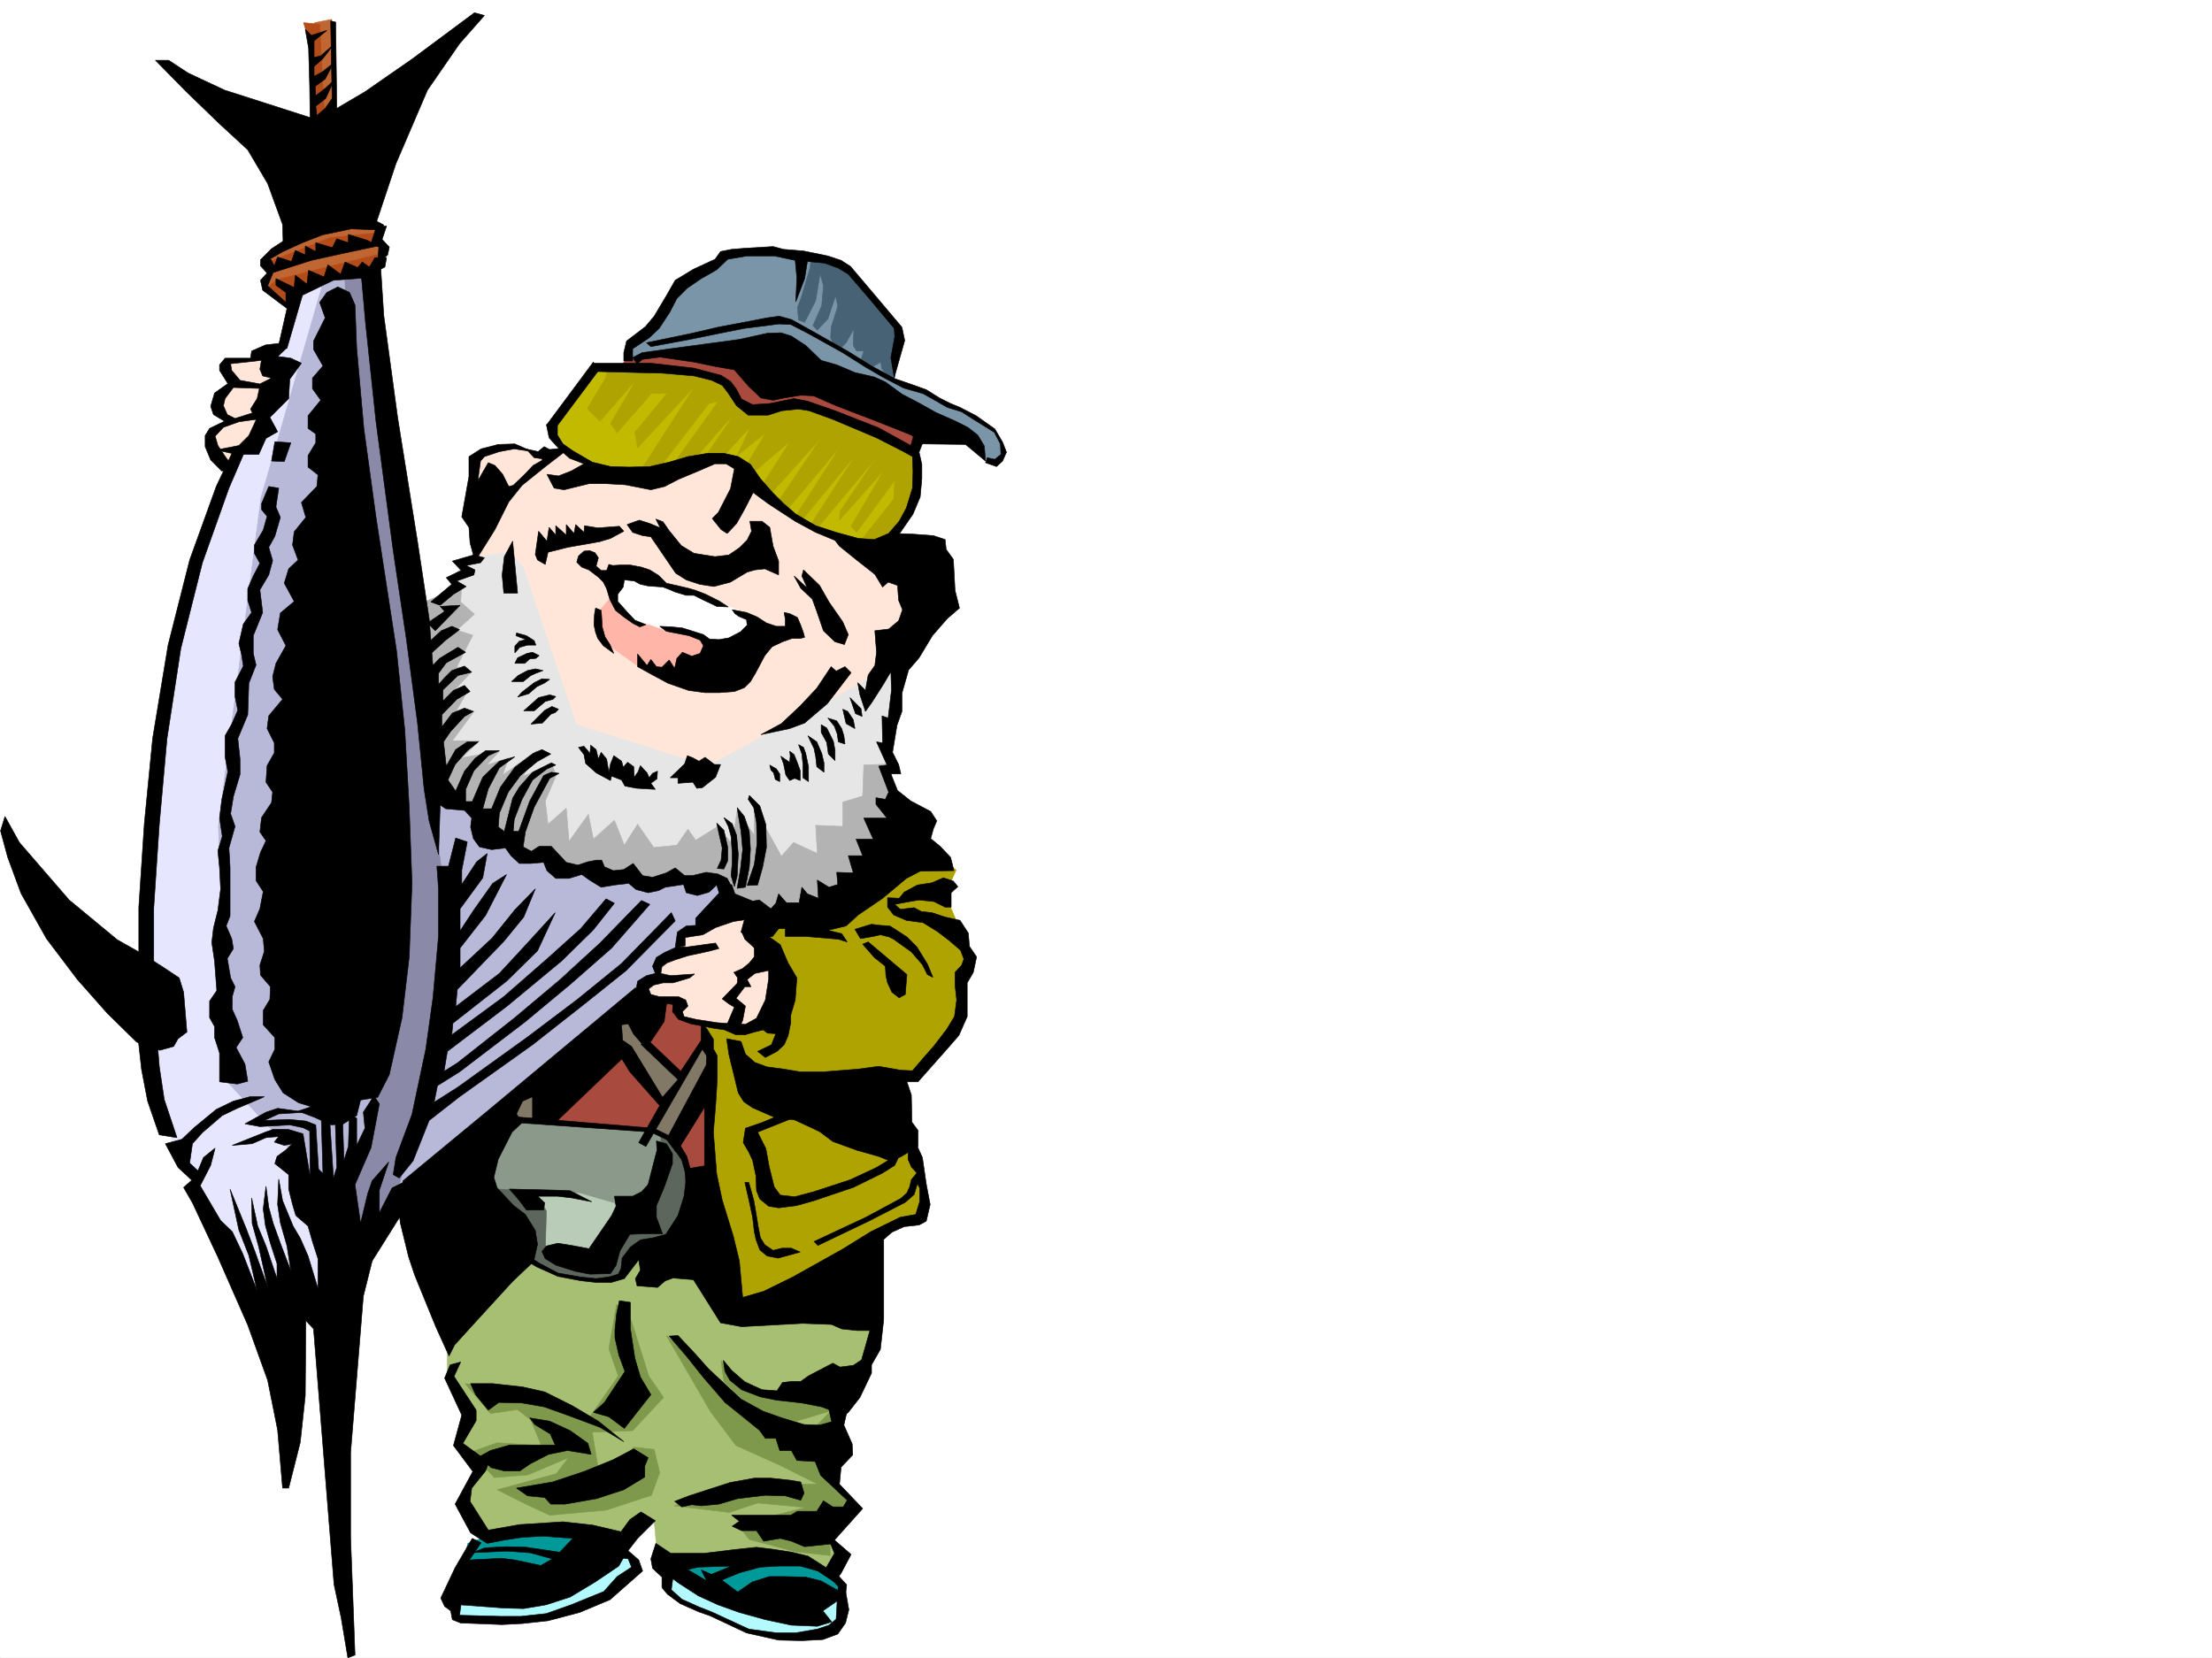 <svg xmlns="http://www.w3.org/2000/svg" width="2997.016" height="2246.644"><rect width="100%" height="100%" fill="#333333" stroke="none"/><defs><clipPath id="a"><path d="M0 0h2997v2244.137H0Zm0 0"/></clipPath></defs><path fill="#fff" d="M0 2246.297h2997.016V0H0Zm0 0"/><g clip-path="url(#a)" transform="translate(0 2.16)"><path fill="#fff" fill-rule="evenodd" stroke="#fff" stroke-linecap="square" stroke-linejoin="bevel" stroke-miterlimit="10" stroke-width=".743" d="M.742 2244.137h2995.531V-2.16H.743Zm0 0"/></g><path fill="#a84a3d" fill-rule="evenodd" stroke="#a84a3d" stroke-linecap="square" stroke-linejoin="bevel" stroke-miterlimit="10" stroke-width=".743" d="M919.32 1356.457h-23.226l-159.567 163.281L879.633 1531l36.715 19.473 20.957 49.422 18.73-5.239 9.735-120.586-13.45-86.879-31.476-9.777zm0 0"/><path fill="#827866" fill-rule="evenodd" stroke="#827866" stroke-linecap="square" stroke-linejoin="bevel" stroke-miterlimit="10" stroke-width=".743" d="m846.672 1375.93-15.016 12.746 13.492 36.715 49.461 69.636 31.473-36.715-56.184-52.433zm0 0"/><path fill="#827866" fill-rule="evenodd" stroke="#827866" stroke-linecap="square" stroke-linejoin="bevel" stroke-miterlimit="10" stroke-width=".743" d="m953.805 1408.89-73.43 125.083 26.238 10.476 60.68-109.324zm-224.043 58.415-46.45 30.734 1.524 24.711 48.68-5.984zm0 0"/><path fill="#aea300" fill-rule="evenodd" stroke="#aea300" stroke-linecap="square" stroke-linejoin="bevel" stroke-miterlimit="10" stroke-width=".743" d="m1269.969 1159.473 25.492 19.468-14.977 32.965 23.97 56.184 11.222 36.676-16.461 25.496v53.918l-62.207 76.402-44.926 3.754L1246 1582.652l3.754 67.407-32.961 5.238-188.816 119.883-43.438-5.278-25.496-196.246 5.242-132.547-12.746-54.703 56.223 11.262 54.664-31.477-44.926-119.84 134.113-30.69zm0 0"/><path fill="#a6bf73" fill-rule="evenodd" stroke="#a6bf73" stroke-linecap="square" stroke-linejoin="bevel" stroke-miterlimit="10" stroke-width=".743" d="m684.836 1689.785 259.977 5.238 41.21 81.641h202.305l-16.5 76.402-47.195 98.102 3.754 53.176 34.449 38.203-36.719 34.484 12.75 44.926-17.988 20.215-229.281-23.227-5.239-58.414-68.933 25.453-165.59-5.238-25.453-44.184 17.984-47.195-23.222-34.445 12.707-47.195-27.723-41.954v-56.148l24.008-80.152zm0 0"/><path fill="#7f994c" fill-rule="evenodd" stroke="#7f994c" stroke-linecap="square" stroke-linejoin="bevel" stroke-miterlimit="10" stroke-width=".743" d="m902.86 1809.625 59.937 103.344 34.45 45.707 59.94 26.941 50.946 25.492h-77.926l-116.871 29.207 74.918 8.993 38.238-12.746 65.18 5.984-92.16 23.223 15.719 20.214 62.21 16.5 47.192 5.243v-29.211l34.449-34.446-34.45-47.195 14.235-62.168 2.227-59.941-101.895 13.492-45.707-25.457-16.46-18.727 3.753 27.723 40.43 39.684 57.71 14.234 47.192-14.234-32.215 32.96-82.425-25.453-79.41-83.906zm-67.45-41.953-10.476 59.902 12.746 36.715-40.47 58.414-80.155-38.2-86.918-9.737 34.445 40.468 36.715-5.238 17.988 14.23 14.23 34.45-59.94-3.754-35.97 12.746 32.215 34.45 45.711-3.755 54.7-23.226-16.5 21.738-80.157 21.703 40.469 20.254 30.734 14.23 76.403-6.765 61.425-20.215 11.258-30.73-7.504-31.438-26.98-3.012-47.195 39.727-9.735-59.938 54.7-2.23 41.956-44.965-20.214-29.207-23.227-74.133zm0 0"/><path fill="#099" fill-rule="evenodd" stroke="#099" stroke-linecap="square" stroke-linejoin="bevel" stroke-miterlimit="10" stroke-width=".743" d="m902.86 2118.945 89.148 52.434 149.086-11.223-12.707-30.73-62.207-17.95zm-109.403-41.914-110.887-3.754-48.718 17.946-8.957 41.957H753.73zm0 0"/><path fill="#b3faff" fill-rule="evenodd" stroke="#b3faff" stroke-linecap="square" stroke-linejoin="bevel" stroke-miterlimit="10" stroke-width=".743" d="m902.86 2116.719 1.484 39.683 105.648 50.95 58.453 8.992 57.672-6.762 14.977-21.703v-22.48l-155.07-1.489zm-58.458-23.227 18.73 35.934-49.46 34.484-81.64 27.684-110.887 1.527-12.75-32.965 152.843-26.976zm0 0"/><path fill="#ffe6d9" fill-rule="evenodd" stroke="#ffe6d9" stroke-linecap="square" stroke-linejoin="bevel" stroke-miterlimit="10" stroke-width=".743" d="m1245.258 778.988-231.512-156.554-248.012-12.004-44.964 2.265-36.715-8.25-41.211 11.262-2.23 88.367v54.66l44.964-1.484 10.48 38.2 14.977 23.226-8.25 10.48 15.012 14.973-17.242 14.976 21.738 11.262-19.508 5.238-3.715 16.461 31.434-6.726-21.7 29.953 26.981-8.25-20.254 26.234 26.977-11.261-9.735 23.226h19.473l-6.726 14.977-9.735 16.5h21.7l-3.755 18.726 32.22 1.489 15.015 35.187 23.222 17.988 14.977-5.238 16.5 17.242 24.711-2.27 12.004-21.699 8.21 17.204 76.442-18.727 3.754 16.5 16.461 13.488v-19.472l23.227 11.222 11.257-20.215 17.207 8.993 9.774-18.727 16.46 16.461-2.972-24.71 17.95 20.21-4.497-28.465 24.75 13.492 2.97-38.203 24.007 14.977 5.984-40.43 20.215 3.754 3.008-26.98 25.496-24.711 59.938-101.895zm0 0"/><path fill="#e6e6e6" fill-rule="evenodd" stroke="#e6e6e6" stroke-linecap="square" stroke-linejoin="bevel" stroke-miterlimit="10" stroke-width=".743" d="m689.293 747.516-61.426 11.218-33.703 66.668 13.488 10.477-31.476 23.226 12.75 219.47 58.414 21.737L689.293 1140l23.266 23.227h35.191l9.734 20.214 223.301 23.223 24.711 23.227 51.691 9.734 101.149-23.223 59.941-129.578-16.46-38.199 5.238-18.73-3.754-29.95 16.5-116.129-56.223 43.48-204.535 110.849-178.332-56.188-71.906-213.484zm0 0"/><path fill="#b3b3b3" fill-rule="evenodd" stroke="#b3b3b3" stroke-linecap="square" stroke-linejoin="bevel" stroke-miterlimit="10" stroke-width=".743" d="m564.176 820.16 61.465-26.195-1.528 21.7 18.73 16.5-23.968 21.702 21.738 6.762-21.738 42.7 20.254 6.722-33 35.191 26.234-6.726-23.222 40.43 33.703-15.716-29.953 40.426h36.714l-23.964 23.227 51.687-9.735-17.984 19.473 29.949-9.738-8.211 23.226 46.453-32.96-18.73 34.445 38.945-14.973 5.98 13.488-14.976 35.23 3.754 31.434 24.71-21.699 3.755 44.926 26.238-36.715 6.723 33.703 28.504-25.453 13.453 33.703 17.984-28.465 21.738 31.477 31.477-3.012 14.976-21.699 10.477 14.977 29.992-18.73 19.473 23.968 6.762-45.707 23.226 33.703v-38.2l36.715 66.665 16.46-18.73 32.22 14.976-2.23-38.2 36.714 1.524v-32.96l26.941-8.25 1.524-41.954 36.715-1.488 2.972 88.406-74.914 111.59-126.605 2.973-259.274-68.153-96.617-38.199-80.191-103.34zm0 0"/><path fill="#b8b8d9" fill-rule="evenodd" stroke="#b8b8d9" stroke-linecap="square" stroke-linejoin="bevel" stroke-miterlimit="10" stroke-width=".743" d="m582.902 1056.875 4.496 150.531-64.437 423.18 349.164-296.61 19.473-11.964v-16.5l35.972-19.473-9.738-11.965 14.234-16.5 48.72-9.738-6.024-59.898-104.864 7.507-122.148-23.968-68.934-28.465-47.937-57.672zm0 0"/><path fill="#a84a3d" fill-rule="evenodd" stroke="#a84a3d" stroke-linecap="square" stroke-linejoin="bevel" stroke-miterlimit="10" stroke-width=".743" d="m842.176 494.34 10.476-11.965 161.094-11.258 253.25 114.602-74.914 56.93zm0 0"/><path fill="#ffb5a8" fill-rule="evenodd" stroke="#ffb5a8" stroke-linecap="square" stroke-linejoin="bevel" stroke-miterlimit="10" stroke-width=".743" d="m829.43 807.453 14.23 26.2 17.242 10.476 66.668 9.738 32.961 14.973v32.96l-31.476-14.972-6.727 26.977-56.93-10.477-53.214-38.203-1.485-35.969zm0 0"/><path fill="#fff" fill-rule="evenodd" stroke="#fff" stroke-linecap="square" stroke-linejoin="bevel" stroke-miterlimit="10" stroke-width=".743" d="m1027.234 845.656-26.976-18.73-49.465-19.473-73.43-20.254-43.437-8.21-4.496 31.437 26.234 26.98 50.164 17.985h24.75l53.18 32.922zm0 0"/><path fill="#bf6633" fill-rule="evenodd" stroke="#bf6633" stroke-linecap="square" stroke-linejoin="bevel" stroke-miterlimit="10" stroke-width=".743" d="m514.75 307.836-94.426-3.754-65.18 47.934 7.508 17.246-5.238 20.215 27.723 20.253 134.11-56.187-5.278-29.207zM426.309 30.695l6.761 123.594 21.742 3.754-5.28-131.848zm0 0"/><path fill="#b34c19" fill-rule="evenodd" stroke="#b34c19" stroke-linecap="square" stroke-linejoin="bevel" stroke-miterlimit="10" stroke-width=".743" d="m519.246 351.273-26.976 17.989-79.415 15.718-20.996 31.473-32.218-23.969 14.976-13.488 140.88-35.191zm-7.504-35.933-64.437 6.726-89.149 35.23 8.992 8.212 146.82-38.203zM411.332 30.695l7.508 26.235 4.496 112.336 16.46-11.223-6.726-125.082zm0 0"/><path fill="#8a998a" fill-rule="evenodd" stroke="#8a998a" stroke-linecap="square" stroke-linejoin="bevel" stroke-miterlimit="10" stroke-width=".743" d="m911.852 1551.215-24.75-17.988-23.227-4.497-186.547-11.964-14.23 96.617 58.414.742 55.484 3.012 56.93 30.695 3.008-21.742 44.183-8.953 26.98-45.707zm0 0"/><path fill="#b8ccb8" fill-rule="evenodd" stroke="#b8ccb8" stroke-linecap="square" stroke-linejoin="bevel" stroke-miterlimit="10" stroke-width=".743" d="m711.777 1637.352 14.23 16.46 10.52 46.45 83.164 8.996 28.465-74.176-62.207-17.945-78.668-3.012zm0 0"/><path fill="#5c665c" fill-rule="evenodd" stroke="#5c665c" stroke-linecap="square" stroke-linejoin="bevel" stroke-miterlimit="10" stroke-width=".743" d="m895.352 1539.953.742 16.5-20.215 76.402-30.73 31.438-61.43 46.45-44.965-13.49 1.527-56.148-14.273-26.98-64.438-3.754 58.457 96.617 31.477 17.989 43.437 9.734 40.47-3.012 37.456-40.43 60.684-25.453-2.973-86.878-14.23-28.465zm0 0"/><path fill="#ffe6d9" fill-rule="evenodd" stroke="#ffe6d9" stroke-linecap="square" stroke-linejoin="bevel" stroke-miterlimit="10" stroke-width=".743" d="m1045.223 1290.535-33.746-58.414-71.903 27.719-13.492 3.012-14.23 30.695-24.75 13.488 4.496 16.461-23.227 10.48v23.965l50.207-1.484v19.473l26.235 8.992 51.69 8.992 56.184-8.25zm0 0"/><path fill="#e6e6ff" fill-rule="evenodd" stroke="#e6e6ff" stroke-linecap="square" stroke-linejoin="bevel" stroke-miterlimit="10" stroke-width=".743" d="M411.332 393.973 295.949 674.125 257.746 784.23l-33.703 143.81-28.504 205.234-4.496 253.133 14.27 76.403 33.707 100.37 138.609 277.141 38.2-85.394 32.96 4.496-56.93-186.508-5.238-52.434-71.203-71.902-9.734-301.07 18.73-229.203 38.238-258.414 77.926-277.141zm0 0"/><path fill="#ffe6d9" fill-rule="evenodd" stroke="#ffe6d9" stroke-linecap="square" stroke-linejoin="bevel" stroke-miterlimit="10" stroke-width=".743" d="m365.625 474.871-29.207 14.23-32.219 3.012 16.5 29.207-29.246 13.489.742 20.957 17.985 14.976-24.711 17.242 3.011 23.97 18.727 27.722 14.977-29.988 34.449-25.458 23.222-91.375zm0 0"/><path fill="#8a8aa8" fill-rule="evenodd" stroke="#8a8aa8" stroke-linecap="square" stroke-linejoin="bevel" stroke-miterlimit="10" stroke-width=".743" d="m504.234 368.52 40.47 396.98 54.698 422.438v200.738l-66.664 246.406-71.945 62.172 7.508-100.371 38.199-80.899-50.203-547.515 4.496-595.453zm0 0"/><path fill="#b8b8d9" fill-rule="evenodd" stroke="#b8b8d9" stroke-linecap="square" stroke-linejoin="bevel" stroke-miterlimit="10" stroke-width=".743" d="M439.055 378.254 353.66 674.125l-57.71 444.918 12.003 346.777 92.899 100.371 47.937 78.63 55.445-112.337 9.735-170.043-47.938-991.695zm0 0"/><path fill="#c2ba00" fill-rule="evenodd" stroke="#c2ba00" stroke-linecap="square" stroke-linejoin="bevel" stroke-miterlimit="10" stroke-width=".743" d="m824.934 495.086-21 4.496-54.7 77.145 2.27 16.5 12.746 16.46 44.18 23.97 67.449 15.753 96.656-26.976 23.969 2.226 20.996 28.465 26.195 24.711 42.739 29.25 63.652 27.68h38.984l23.227-11.22 31.473-56.187-.743-50.91-65.96-36.715-102.637-32.96-56.93 5.242-20.996-9.739-25.457-29.207-80.192-17.984-49.46 1.523zm0 0"/><path fill="#aea300" fill-rule="evenodd" stroke="#aea300" stroke-linecap="square" stroke-linejoin="bevel" stroke-miterlimit="10" stroke-width=".743" d="m1175.582 737.777 28.465-8.25 20.254-23.226 13.449-30.692 5.277-34.449-4.496-24.71-21.738-14.973-12.746-6.024-65.926 97.399-.742 11.964 60.684-68.152-44.965 76.402 7.508 8.25 51.69-70.418-1.487 25.454-45.707 57.671zm0 0"/><path fill="#aea300" fill-rule="evenodd" stroke="#aea300" stroke-linecap="square" stroke-linejoin="bevel" stroke-miterlimit="10" stroke-width=".743" d="m1025.71 559.52-26.94 57.675 38.945-30.734-25.453 41.953 8.21 12.004 50.204-42.695-36.715 57.672 9.734 14.23 68.934-76.398-59.195 87.62 12.004 11.223 73.43-87.625-62.173 96.617 6.727 7.508 76.441-92.863-62.953 97.36 8.25 5.238 102.64-122.852-79.413-32.96-52.473-16.462zm0 0"/><path fill="#aea300" fill-rule="evenodd" stroke="#aea300" stroke-linecap="square" stroke-linejoin="bevel" stroke-miterlimit="10" stroke-width=".743" d="m1033.219 560.266-50.207 54.66-31.473 9.734 44.219-65.14-55.442 62.914-26.238 3.754 59.2-82.422-12.747 3.007-62.914 81.641-29.988 9.738L941.8 522.805l-77.926 83.91-3.715-20.996 44.184-53.176-21.739.742-46.453 53.176-8.992-12.707 35.23-59.941-49.46 56.93-17.207-17.204 23.968-39.726 5.243-17.204h63.691l73.43 10.48 27.722 17.985L1001 549.043l35.227 4.496zm0 0"/><path fill="#7a94a8" fill-rule="evenodd" stroke="#7a94a8" stroke-linecap="square" stroke-linejoin="bevel" stroke-miterlimit="10" stroke-width=".743" d="M850.387 483.121v-14.234l24.008-16.5 28.464-34.446 22.48-35.191 59.2-34.445 44.184-8.25 43.476 3.007 35.192 5.243 36.714 14.23 74.914 90.633-11.218 59.902 28.465 12.004 20.996 7.469 27.719 14.23L1329.91 570l18.726 14.23 10.52 28.465-10.52 15.72-16.461-8.25-34.485-38.2-263.73-82.383-146.078-19.473-25.492 7.508zm0 0"/><path fill="#476175" fill-rule="evenodd" stroke="#476175" stroke-linecap="square" stroke-linejoin="bevel" stroke-miterlimit="10" stroke-width=".743" d="m1097.656 362.535-12.004 40.43-5.242 13.488 1.527 17.246 8.211 2.969 15.012-29.207 5.984-36.715 4.497 16.5-2.27 26.942-11.965 26.976 5.985 5.984 14.23-14.976 10.52-31.438 2.972 14.235-8.996 28.465-.742 14.23 4.496 10.48 9.738 2.973 6.762-6.726 10.48-18.73-.742 22.484 4.497 7.468h9.734l-4.496 14.23 15.719 7.509 12.003-6.766.743 8.254 8.992 12.746 8.25 3.754 7.469-56.188-4.497-20.214L1172.57 391l-28.465-30.734-44.964-11.961zm0 0"/><path fill-rule="evenodd" stroke="#000" stroke-linecap="square" stroke-linejoin="bevel" stroke-miterlimit="10" stroke-width=".743" d="m1211.55 511.586 14.235-50.207-3.754-17.945-36.715-43.48-32.96-38.942-12.747-8.211-17.988-6.024-32.96-6.722-26.977-2.23-14.235-3.755-37.457 2.23-18.73 1.524-14.973 2.973-7.508 10.476-29.207 13.493-24.75 14.972-11.965 20.996-16.5 27.684-11.964 14.234-25.497 19.473-3.75 15.754v11.223h12V472.64l22.485-14.977 13.488-12.746 14.234-21.738 9.735-18.73 14.234-14.231 18.727-12.707 20.996-12.004 14.976-14.235 26.239-4.496h36.675l28.504 6.024 2.227 23.969-1.484 32.175 11.964-31.433 3.754-23.227 23.223 2.23 18.73 6.762 13.489 8.25 27.722 32.18 34.485 41.211.746 11.223-5.242 28.464zm0 0"/><path fill-rule="evenodd" stroke="#000" stroke-linecap="square" stroke-linejoin="bevel" stroke-miterlimit="10" stroke-width=".743" d="m875.879 464.39 61.426-12.745 35.23-8.211 43.438-8.25 23.226-4.496 16.5-2.27 16.5 4.496 32.219 17.988 44.926 25.453 29.992 18.73 32.96 17.985 23.97 8.25 18.726 6.727 17.988 11.258 14.973 7.468 12.746 5.243 21.742 11.257 25.453 17.95 10.52 17.984 5.238 13.488-5.238 11.965-8.254 7.508-14.973-5.238 2.227-6.766 10.48 2.27 8.25-6.727-.742-14.23-8.25-15.758-27.722-17.203-16.461-10.52-19.512-5.98-14.23-8.25-18.73-10.48-26.196-7.47-28.504-14.976-23.227-13.488-30.695-19.473-47.23-26.234-23.227-11.965-16.461-.742-16.5 2.226-29.95 3.754-33.745 6.727-40.43 8.25-52.469 9.734zm0 0"/><path fill-rule="evenodd" stroke="#000" stroke-linecap="square" stroke-linejoin="bevel" stroke-miterlimit="10" stroke-width=".743" d="m857.148 484.605 12.75-6.726 37.457-5.238 94.387-12.746 37.457-8.25 18.73-.743 14.27 4.496 19.473 12.747 20.957 20.214 20.996 5.98 24.71 10.481 26.24 6.02 14.976 6.726 22.48 16.461 20.215 10.52 25.492 14.23 26.98 11.965 16.462 8.25 13.488 10.48 8.992 14.973 1.527 20.215-26.98-22.441-59.941-.742-13.489-12.004-47.191-18.73-54.703-20.958-30.73-13.488-17.247-.742-23.222 3.75-14.235 2.972-16.46-2.972-16.5-15.754-19.473-22.446-25.493-4.496-29.207-6.023-45.707-6.723-23.968 3.012-7.508 5.98zm0 0"/><path fill-rule="evenodd" stroke="#000" stroke-linecap="square" stroke-linejoin="bevel" stroke-miterlimit="10" stroke-width=".743" d="M804.719 492.113h77.144l58.453 6.727 36.715 9.734 12.746 8.25 7.47 9.735 7.507 14.234 14.973 7.469 23.226-1.489 32.961-6.722 18.73 3.715 36.715 12.746 59.196 23.222 43.48 23.97 4.496-15.72 11.965 11.223-5.238 13.488 3.754 16.465v19.469l-2.27 24.75-9.734 23.187-21.703 31.477-13.489 7.508-15.015 5.98h-23.965l-26.98-7.508-30.696-12.707-27.719-15.015-36.714-23.965-20.254-14.977-11.965 23.227-10.52 18.727-12.707 13.492-8.25-5.243-12.004-14.972 8.25-8.25 16.5-32.219 5.239-26.941-11.258-6.766H968.78l-22.484 9.738-26.977 11.258-18.73 9.738-18.727 4.497-34.449-6.766-25.492-1.484h-23.969l-33.703 8.25-13.492-2.27-9.735-18.727 15.72 2.266 17.241-6.762 17.243-9.738-19.512-7.469-14.23-12.746-13.489-14.972-3.715-17.989h14.973v14.235l7.469 12.004 12.746 8.953 26.98 15.758 24.711 5.98 24.75.742 28.465-.742 26.238-5.98 25.453-7.508 26.977-4.496h21.742l19.473 4.496 16.5 10.48 13.449 19.469 16.5 18.73 14.977 14.977 16.5 14.23 26.976 15.758 27.723 8.992 29.953 8.211 21.738 1.528 19.473-8.25 14.23-16.504 9.739-17.946 8.25-26.98.742-22.48-.742-20.215-11.965-6.727-36.715-18.726-58.457-24.711-32.961-12.004-14.23-2.23-22.485 2.23-18.726 5.98h-26.98l-15.759-12.707-11.965-17.984-7.507-9.739-14.23-6.722-23.97-6.024-43.441-3.714-33.742-.782-56.93-1.484zm0 0"/><path fill-rule="evenodd" stroke="#000" stroke-linecap="square" stroke-linejoin="bevel" stroke-miterlimit="10" stroke-width=".743" d="m741.023 575.238 62.91-84.652 6.024 12.75-55.445 74.172zm274.95 131.062 2.27 13.493-5.981 12.004-10.52 10.476-14.234 9.739-18.727 2.226-28.465-4.496-17.242-10.476-16.46-20.215-8.25-11.965-9.739-3.754 5.984 11.965-14.234-5.984-14.23-4.497-16.5 5.985 7.503 10.515 13.493 4.457 11.222 1.528 11.258 16.46 11.223 16.5 11.261 16.462 14.23 8.992 17.99 5.98 19.468 3.012 22.484-5.98 22.485-13.493 10.476-3.007 13.489-1.489 18.73 8.25v-18.726l-7.508-20.254-4.496-25.457-10.48-8.25zm72.687 65.927 21.742 20.996 12.746 22.441 18.727 26.98 7.469 17.204-5.238 13.488-12.747-3.711-15.718-15.016-8.993-26.199-5.984-16.5-15.758-14.973-8.992-16.46 17.988 16.46-7.468-16.46zm-249.496-59.161-29.207 2.23-17.988-2.972-.742 8.992-11.258-10.515-2.23 12.004-10.52-12.004v14.23l-14.23-12.707v12.707l-8.993-10.48-2.973 18.73-11.261-13.488-2.227 15.758-2.27 15.715 3.012 7.468 10.477 6.024 3.754-16.5 26.98-6.727 42.696-7.508 14.976-4.496 17.988-9.734zM764.25 612.695l-26.238 20.215-30.73 24.715-17.989 22.48-18.727 37.457-22.445 35.934 8.211 2.27-5.238 6.722-19.473 3.754 12.004 5.985-1.523 6.761-23.227 8.211 12.746 7.508-17.242 10.48-17.988 14.973-12.707-4.496 28.464-23.969-7.507-8.992 20.254-9.734-12.004-12.707 28.464-8.25-4.496-16.461-1.484-21-9.734-14.23 3.714-20.958 6.02-33.703v-26.98l16.46-10.48 23.228-5.981 22.48-.742 23.969 10.476L696.8 608.2l-20.215 3.754-20.254 6.727-5.238 5.98-3.754 26.98 14.23-24.71 8.996 3.754 10.516 11.964 8.211 16.5 6.023-1.523 15.72-14.977 11.257-11.964 11.965-6.766 4.496-14.23 21.742-2.231zm0 0"/><path fill-rule="evenodd" stroke="#000" stroke-linecap="square" stroke-linejoin="bevel" stroke-miterlimit="10" stroke-width=".743" d="m1127.645 727.3 9.734 12.708 23.227 18.726 24.71 19.473 10.48 17.242 7.505-6.722 12.75 4.496 1.484 20.214 5.238 12.708-5.238 15.015-13.488 11.219-18.73 2.23 2.269 29.207-2.27 17.985-8.992 12.75-3.754 20.957-10.48-10.48 3.012 16.5 7.468 22.445 8.993-12.707 15.757-24.75 9.735-16.465.746 25.457-4.5 37.457-8.25-3.012.746 36.715-8.211-1.484 14.23 31.437-11.261 1.523 13.492 35.192-4.496 9.734-12.75-2.23v8.957l15.015 18.726h-31.476l12.746 28.465h-23.223l8.953 22.485h-19.472l6.765 23.222-22.484-.742 1.488 16.461-11.965 3.754-15.757-9.734 1.484 24.71-14.973-5.984-7.468-8.992-3.754 20.957h-17.242l-10.481-11.965-3.754 12.711-6.726 7.504-15.754-11.965-8.996 1.488-23.97-9.738-4.495-12.746-17.985 12.746-30.734 32.965v9.734l-12.707.743-12.004 8.25-3.008 20.957 13.489-2.266v-11.223l24.007-3.754 17.203-9.734 23.97-8.21 15.015-2.27-4.496 16.5 14.23 11.964 28.465-5.98 8.25-10.48h8.992v10.48h27.723l44.184 3.75 12.003 3.715-7.507-11.219-18.73-4.496 24.75-5.984 16.464-14.977 32.96-22.48 32.22-26.98 18.726-9.735 45.707-.742-4.496-17.989-14.23-14.972-12.746-10.48 3.754-13.49 4.496-10.48-8.25-12.746-26.942-14.191-17.984-14.234-8.996-22.481h13.492l-3.012-12.75-8.25-16.46 6.02-36.716 6.726-18.726v-24.711l8.992-31.477 14.235-16.46 17.984-29.95 20.215-23.227 16.5-14.234-5.98-23.969-2.27-41.953-9.734-13.488-1.489-13.45-15.753-5.28-29.954-2.227-23.226-.742-22.48 10.476-32.22.742zm-433.071 5.981-11.261 20.957-2.973 24.75 2.23 24.711h18.727l-2.227-23.222-2.27-23.97zm-98.184 88.367 26.981-1.488-33.703 34.45-10.48-10.481 23.226-15.719zm15.758 26.977-14.23 5.984-17.988 16.5-.743 18.73 24.711-22.484 18.73-14.23zm0 0"/><path fill-rule="evenodd" stroke="#000" stroke-linecap="square" stroke-linejoin="bevel" stroke-miterlimit="10" stroke-width=".743" d="m620.398 877.09-24.75 14.976-17.984 18.73 6.02 131.063 5.984 44.223 14.23 9.734 25.457 2.23 9.774 10.477-1.524 12.004 3.75 15.72 8.25 11.26 16.465 3.716 18.766-2.23 7.469 10.48 11.261 10.476h15.72l17.241-1.484 4.496 11.223 11.965 10.476h17.985l17.246-5.238 10.476 7.508 15.758 9.734 17.985-3.012 19.472-2.226 9.738 8.25 16.461 4.457 14.27-2.973 8.953-4.496 24.75-3.754 3.754 11.223 14.977 3.754 15.718-4.496 10.516-9.739 3.715 12.004 17.246-8.25-6.727-12.746-12.746-5.98-15.719-2.23-18.77 4.495H927.57l-12.746-10.515-11.965 6.761-18.73 5.985-13.488-2.23-12.746-16.5-12.747 8.25-14.234 1.488-11.965-5.243-3.754-8.992h-6.765l-11.961 2.27-13.492 4.496-15.758-3.754-11.965-12.746-8.25-8.992h-16.5l-10.477 6.761-11.222-5.98 2.972-20.254 12.004-33.703 20.996-38.945 12.707-6.727-10.48-1.523-10.477 4.496-18.73 34.488-15.012 41.172h-7.469l1.485-16.461 10.48-26.98 14.23-26.196 19.512-15.016 11.965-5.238-5.984-2.973-25.492 12.708-17.946 20.253-8.992 14.977-11.261 44.926-8.25-5.985 1.523-18.726 11.965-28.465 16.5-22.484 22.484-18.73 18.727-10.477-12.004-5.985-11.965 5.242-24.75 18.727-19.473 26.98-12 29.207h-11.965l7.465-26.98 15.016-28.465 20.957-14.973-20.957 5.98-22.48 21.743-14.235 32.961h-8.992v-16.5l11.223-25.457 19.468-20.215 15.016-6.762h-18.727l-14.234 10.477-14.27 17.246-11.964 26.977-10.48-14.973 9.734-21 16.46-18.727 15.016-11.964h-15.016l-15.714 10.476-12.75 22.485-3.75-32.961 9.734-14.235 18.73-20.215 12-6.761-12-4.496-16.464 6.761-14.23 18.73v-16.5l20.214-20.956 17.984-10.48-7.504-8.25-14.976 6.726-14.234 14.23v-14.972l20.253-19.473 18.73-4.496-9.773-8.25-17.207 6.02-9.734 9.738-8.25 8.992V912.28l10.477-14.23 26.238-14.235zm79.415-19.469 13.488 3.754 10.48 6.723 2.227 5.984h-11.223l-10.476 3.008-6.766 7.508v-8.993l6.023-6.765 8.993-2.227-13.489-5.238zm30.691 30.692-8.992-4.497-7.469 1.524-12.746 5.984-3.754 7.508h13.492l6.762-6.023 8.21-.743zm5.281 20.253-10.52-2.265-10.48 2.265-12.746 6.727-8.992 8.25h15.758l10.48-8.25 6.723-3.012zm8.992 11.965-10.52-.742-10.476 5.238-16.5 12.746-5.984 6.727 14.976-4.496 11.262-9.738 9.735-4.496zm0 0"/><path fill-rule="evenodd" stroke="#000" stroke-linecap="square" stroke-linejoin="bevel" stroke-miterlimit="10" stroke-width=".743" d="m752.988 943.758-8.21-2.23-15.016 3.714-20.215 17.988h14.234l14.973-12.75 10.48-2.968zM756.742 961l-8.992-3.754-9.738 5.238-18.727 18.73L735 979.692l11.262-11.964 5.984-2.23zm26.977 51.652 7.508 9.735 2.23 12.004 14.23 12.746 19.473 10.48 1.524-6.023 13.492 5.281 4.496 8.211 15.719 3.008 25.492 1.488-6.02-8.21 8.25-6.024.742-10.477-6.726 3.008-4.496 5.984-3.012-6.726-8.992-9.735-2.973 8.211-5.277 7.508-.742-14.234-8.25-5.98-5.985 6.722-2.226-8.25-10.52-7.469-4.496 11.223-2.226 11.223-3.012-17.946-7.469-8.996-3.754 8.996-3.012-12.75-7.468-5.98-.781 11.222-8.211-9.738zm147.605 11.258-3.754 11.223-19.472 18.73h10.48v7.508l20.254-1.527 5.238 8.25 7.469-.742 17.984-14.23 6.766-17.247h-8.25l-12.746-9.734-8.25 5.238-8.211-4.496zm194.793-120.582-19.469 29.207-22.484 23.969-25.453 23.969-27.723 14.972 38.946-8.25 20.214-7.504 30.73-26.199 32.22-41.953-8.25-8.21-11.965 5.98zM806.203 749l-7.508-2.973-7.468.743-7.508 6.726-2.266 8.25 6.766 6.727 9.734 3.754 12.746 9.734 6.727 6.766 4.496 8.953 4.496 15.015 7.508 14.23 11.222 8.954 12.747 8.992 8.992 4.5 8.25-2.973-14.977-6.023-10.515-11.219-12.711-14.234v-9.734l7.468-9.739 1.489-9.734 13.488 1.484 8.25 4.496 10.48 2.27 20.254 1.484 9.735 3.754 6.726 2.973 15.012 4.496h10.48l12.004 6.023 11.223 5.239 7.504 3.714 15.719.782-12.746-8.25-17.985-8.992-13.492-5.243-10.477-3.008-12.746-2.972-16.46-3.754-10.481-10.48-12.004-7.504-11.262-3.754-15.715-2.973h-11.222l-12.004.742-5.238-1.484-3.012 8.21h-7.469l-6.766-5.984 3.012-11.218zm185.805 77.145 19.469 3.753 14.234 5.98 12.746 8.25 13.488 4.497h12.004v-9.734l-1.523-8.993 7.508 1.524 10.476 5.238 4.496 10.48 3.754 10.481 1.488 5.98-5.984 1.524h-11.223l-12.746 4.5-14.23 6.723-9.738 11.965-12.747 23.968-6.722 11.262-8.25 8.21-13.492 5.278-20.254 1.485h-19.469l-22.484-3.008-27.723-9.738-20.957-11.22-20.254-11.222v-17.242l12.746 15.715 5.242-8.211 7.504 9.738 7.508.742 9.738-9.734 7.465 11.219 3.012-13.489 7.508-8.25 12.707 5.278 11.261-3.754 4.497-10.477-4.497-7.508-15.015-5.98-30.692-5.984-8.996-6.766 15.72.746 15.015 1.524 11.965 3.714 16.5 5.239 8.21 6.023 12.747.742 13.488-2.27 15.758-8.21 8.996-8.992-.785-7.508-10.477-4.496-5.242-3.715zm-185.063-2.231-1.484 8.25-.742 14.234 2.226 10.477 3.012 8.25 7.469 9.738 14.23 10.477-5.238-12.004-6.727-10.477-3.753-13.488-.743-14.234-.742-8.211zm344.668 121.328 7.469 21.738 8.992 3.754-1.488-10.515zM1141.875 961l4.496 19.473 11.965 6.722-2.227-11.965-7.507-11.257zm-20.254 11.965 8.996 11.223 3.754 10.515 1.484 10.48 8.993 2.973-1.485-11.222-3.011-9.739-6.727-10.476zm-8.992 8.992v10.48l7.508 13.489 2.23 15.718 8.992 8.993v-14.23l-2.23-11.966-8.992-17.988zm-17.984 14.977 8.25 17.242 2.265 11.222 1.488 13.489 9.735 7.469v-12.708l-3.012-12.746-6.723-15.718zm-12.707 12.004 4.496 12.707 1.484 14.23v17.988l7.508 5.239v-20.215l-3.754-17.985-3.012-8.25zm-12.004 8.952 5.98 4.497 4.496 11.261 3.754 10.477v13.492l-7.469-3.012-6.761 3.012-5.243-7.508-3.007-14.976-3.754-10.477 12.004 8.25.742-8.996zm-26.981 18.731 8.992 5.238 4.496 6.766v10.477l-5.98-3.012-2.27-8.953-3.714-3.754zm-27.723 41.211 14.235 14.23 8.25 25.454.742 30.734-5.238 26.941-6.727 23.965-14.23.746 9.734-28.426 3.715-28.464-.742-28.465-3.754-20.254-7.469-11.223zm0 0"/><path fill-rule="evenodd" stroke="#000" stroke-linecap="square" stroke-linejoin="bevel" stroke-miterlimit="10" stroke-width=".743" d="m998.77 1094.293 9.738 12.004 6.722 20.215 1.528 23.968-1.528 24.711-5.238 26.977-11.222 1.488 4.496-26.199 2.972-26.234-2.226-24.711-3.012-17.989zm0 0"/><path fill-rule="evenodd" stroke="#000" stroke-linecap="square" stroke-linejoin="bevel" stroke-miterlimit="10" stroke-width=".743" d="m980.785 1107.781 11.223 8.25 5.98 15.719 2.27 25.492-1.488 29.953-3.754 14.23-4.496-14.976 1.488-16.5v-14.23l-1.488-22.446-3.754-13.488zm0 0"/><path fill-rule="evenodd" stroke="#000" stroke-linecap="square" stroke-linejoin="bevel" stroke-miterlimit="10" stroke-width=".743" d="m971.047 1115.29 9.738 9.733 5.238 23.227v17.945l-5.238 11.262-8.992-.742 5.238-11.262 1.485-16.46-3.754-16.5-2.227-10.477zm320.66 78.628-13.488-4.496-15.719 6.765-19.473 2.97-17.984 9.737-6.766 8.25-15.718-.742v12.746l8.25 10.477 17.207 7.469 22.48 3.012 19.473 11.964 15.758 12.004 15.718 13.488 4.496 11.965-2.972 8.25-8.992 9.739v17.242l2.226 20.215-3.008 22.441-10.48 17.242-17.242 22.485-15.72 17.984-13.487 15.719-15.72-.742-29.991-5.239-27.719 3.715-47.195 3.754h-31.477l-22.48-3.754-22.485-2.973-16.46-6.023-12.747-11.219-5.98-17.203-19.473-3.754 2.969 20.957 6.765 27.723 5.985 24.71 7.504 12.005 11.965 8.21 29.21 12.747 27.758 3.754 33.707 15.715 17.985 13.492 32.96 11.965 29.208 8.25 16.5 6.722 14.234-6.722 22.48-13.493v-21.699l-8.25-11.262-.742-36.675-6.02-17.985h15.013l40.468-45.707 14.977-17.207 11.223-25.492v-45.668l8.25-14.23 4.496-20.961-9.739-14.23-1.484-17.989-11.262-17.242-20.215-4.496-17.984-5.98-14.234-1.49-9.735-5.237-18.73 2.23-7.504-6.727 15.719-3.011 17.242-2.973 20.215 2.23 15.011 7.508h8.211v-19.511l8.996-8.211zm0 0"/><path fill-rule="evenodd" stroke="#000" stroke-linecap="square" stroke-linejoin="bevel" stroke-miterlimit="10" stroke-width=".743" d="m1158.336 1259.098 22.484-6.762 12.004 1.523 12.707.743 23.227 14.976 13.488 13.488 14.273 23.227 7.465 17.945-7.464-3.715-6.766-13.488-14.977-17.242-23.968-17.207-6.02-3.008-11.965-3.012-9.738 2.27-17.242 2.969zm0 0"/><path fill-rule="evenodd" stroke="#000" stroke-linecap="square" stroke-linejoin="bevel" stroke-miterlimit="10" stroke-width=".743" d="m1168.816 1279.313 15.758 17.988 14.977 11.96.742 12.75 2.266 9.735 5.984 12.746 9.734 7.469 8.25-4.496 2.23-26.942-52.433-44.222zm-129.616-11.965 17.987 12.707 10.516 24.71 11.965 20.255-2.227 29.953-6.023 20.215v10.476l-3.715 17.988-5.277 11.965-9.738 8.992-15.715 8.25-10.48-8.25 18.73-8.992 5.98-14.976-11.223-.743-6.02-4.496-11.964 3.008-12.746 3.754h-12.004l-15.719-6.762-14.976-2.23-30.73-5.98-16.5-6.024-8.212-10.477.743-9.738-25.493-3.012-17.988-5.238-6.723-10.476 2.227-12.75 12.004-7.465 12.004-3.012-3.754-9.738 5.238-11.961 11.223-6.766 16.5-7.469h14.234l38.2-5.238 4.496 7.469-14.23 3.754-27.724 5.98-16.46 5.239-12.004 4.496-6.727 5.242-1.523 8.992 13.488 3.012 32.219-2.27-6.727 5.278-22.48 6.726h-13.489l-12.75 3.012-6.722 5.238 2.972 7.469 11.258 3.012h26.2l9.734 4.496 3.011 8.25-7.468 7.468 2.23 6.723 15.715 3.754 28.504 4.496 20.215 1.527 18.73.743 14.977-8.25 12.004-24.711 4.496-28.465V1297.3l-14.235-8.25-17.984-16.465-4.496-10.516zm0 0"/><path fill-rule="evenodd" stroke="#000" stroke-linecap="square" stroke-linejoin="bevel" stroke-miterlimit="10" stroke-width=".743" d="M1021.996 1279.313v17.242l-6.766 8.21-8.992 7.508-11.965 5.243 5.239 7.503-.742 7.47-20.254 20.956 8.992 6.766 7.508 4.496-11.258 26.2 17.984 1.523 4.496-9.735 3.754-19.472-12.746-10.52 12.004-15.719h8.25l-5.238-9.734 10.476-8.25 20.957-4.496 6.024-24.711zm35.192 231.433-25.458 10.52-21.738 7.465-3.012 19.472 7.508 12.746 5.239 11.223 4.496 20.996.746 20.215 4.496 11.223 12.004 9.734 13.488 2.27 23.969-3.012 23.969-6.727 53.214-17.984 39.688-19.473 16.5-10.476 7.504-15.758-15.012 8.25-17.203 10.476-35.23 16.5-50.204 16.465-25.457 6.723-19.508-2.227-8.25-11.222-6.726-26.98-4.496-24.712-11.223-22.48 56.188-22.485zm0 0"/><path fill-rule="evenodd" stroke="#000" stroke-linecap="square" stroke-linejoin="bevel" stroke-miterlimit="10" stroke-width=".743" d="m1009.25 1602.121 5.98 26.238 4.497 20.957 2.27 19.473 2.226 10.516 5.242 14.195 9.734 8.25 15.016 3.012 29.95-8.25-11.966-5.242h-12.746l-12.004 3.011-11.222-7.507-6.02-9.735-2.973-14.976-3.011-18.727-3.008-17.246-6.727-23.969zm0 0"/><path fill-rule="evenodd" stroke="#000" stroke-linecap="square" stroke-linejoin="bevel" stroke-miterlimit="10" stroke-width=".743" d="m1231.023 1551.957-.742 18.73 4.496 10.477 7.47 8.25-7.47 8.992-2.265 9.738-3.754 8.211-8.211 7.508-47.234 25.453-70.418 32.961 5.238 5.239 70.457-33.704 47.937-24.71 12.004-10.48 4.496-14.974 2.973 5.98v18.731l-5.238 17.203-20.961 3.754-39.723 19.473-37.457 23.223-68.191 38.203-39.727 19.472-28.465 8.25-4.496-49.421-8.25-33.707-14.976-48.72-7.47-35.187-4.495-56.93 2.972-35.19 2.27-35.973v-32.18l-4.5-8.25-9.734 7.469-.743 13.488-50.988 95.133-20.215-9.739-190.297-15.714-5.242 7.464 191.79 13.493 21.738 10.476 12.746 17.242 38.199-61.425v79.414l-26.234 4.496.742 17.945-2.227 18.73-8.25 26.235-16.465 25.457-16.5 4.496-17.984 3.012-13.488 9.734-11.223 14.977-1.523 14.23-3.715 7.469-12.746 3.754-17.247 2.265-21.738-2.265-29.949-5.238-25.496-13.493-15.719-10.476v8.25l12.75 7.469L756 1729.473l31.473 5.98 20.957 2.27h19.511l17.95-5.242 19.507-25.493 2.23 14.235-6.726 11.258 2.23 9.738 27.723 2.226 10.477-8.992 10.52-3.754 27.722 2.27 36.715 58.414 28.465 5.238 82.422-4.496 39.687 1.527 13.489 5.98 20.996 2.231h17.242l-11.258 39.723-11.223 7.469-17.988 2.27-9.734-5.239-32.961 17.203-10.52 7.508h-11.965l-12.746 1.484-7.508 11.223-20.214-1.488-23.223-10.477-17.988-15.719-11.219-13.488 2.227 14.973 6.726 11.965 15.758 12.746 25.453 9.738 22.48 4.496 33.747 3.754 26.937 5.238 9.777 3.754 4.496 20.215 21.7-16.5 15.758-20.215 15.718-32.96v-11.223l12.004-20.957 4.496-40.47v-108.581l11.223-9.774 16.5-7.468 20.215-2.266 9.734-5.242 5.238-22.442-5.238-27.722-5.238-35.973-14.977-32.961zm0 0"/><path fill-rule="evenodd" stroke="#000" stroke-linecap="square" stroke-linejoin="bevel" stroke-miterlimit="10" stroke-width=".743" d="m906.613 1810.371 23.223 26.938 23.969 29.992 28.465 32.96 46.453 37.419 8.25 11.261h14.23l5.238 16.461h15.758l7.469 13.489 24.75 1.484 7.469 18.73 35.972 33.704-5.238 8.992h-14.234l-12.746-8.25-8.993 14.234h-26.238l-8.992 5.277h-80.156l10.48 8.211-9.734 6.766 12.746 5.98h20.215l9.734 14.235 22.484-3.754 15.012 3.754 17.95 7.469 35.226-3.715 5.242 12.707-11.223 19.472-24.75-15.718-21.703-5.242-24.004-3.75-23.968-2.973-28.465 2.973-42.7 5.238H908.84l-20.215-13.492-6.762 21 2.266 12.746 11.965 11.222 17.242 2.227 5.984-8.992 26.977-5.985 44.965-1.484-29.207 11.965 12.707 8.25 27.722-11.223 27.723-7.508 26.234-1.484h27.723l23.969 6.727 22.484 14.972 8.992-11.965 13.489-25.453-22.48-19.472 38.198-42.696-31.437-32.96 2.23-23.227 15.758-16.5-.785-14.977-11.219-25.453 5.98-26.195-22.48 21.699-16.46 4.496-21-.742-29.95-8.992-25.492-8.992-29.95-16.465-44.222-41.211-17.988-20.215-23.223-24.711zm0 0"/><path fill-rule="evenodd" stroke="#000" stroke-linecap="square" stroke-linejoin="bevel" stroke-miterlimit="10" stroke-width=".743" d="m1084.906 2008.098 4.496 14.976-4.496 9.735-20.957-5.98-26.976-.747-37.461 4.5-25.492 7.465-23.97 2.27-12.745-1.485-13.489 2.969-9.738-7.465 19.473-7.508 27.722-8.996 27.723-8.992 33-5.98h22.48l27.723 3.011zm-226.269-44.926-28.465 14.976-38.945 15.72-42.735 14.23-48.68 8.25 14.973 10.48 23.227 2.266 8.25 8.953h19.472l42.696-7.465 36.718-12.004 28.461-17.207v-14.973l4.5-11.261zm268.226 176.769 8.992 9.739-.742 5.238-22.484-12.746-20.957-5.238-27.723-.743h-21.738l-23.227 7.465-19.472 13.492-26.977-20.214-22.484-9.739 7.508 14.977-33.743-20.215-14.976 14.977 9.738 7.507 27.719 17.946 26.238 12.004 29.207 10.476 35.23 9.738 35.227 7.508 35.192 1.485 19.472-5.98-11.965-14.977 30.692-20.997 1.527-14.234-14.234-15.719zm0 0"/><path fill-rule="evenodd" stroke="#000" stroke-linecap="square" stroke-linejoin="bevel" stroke-miterlimit="10" stroke-width=".743" d="m1134.371 2167.625-1.488 26.238-9.735 8.25-15.757 5.239-29.95 5.238h-24.754l-38.199-5.238-50.203-23.227-17.242-6.762-23.227-10.48-14.234-12.707 2.27-17.242-14.977-4.497v18.727l7.469 8.992 17.242 12.75 25.457 11.219 15.012 5.242 49.422 23.223 43.48 9.738 31.477.742 28.464-1.488 20.215-7.504 10.477-14.976 4.496-17.985-5.238-29.953zm-295.207-405.191-3.754 17.984-2.226 21.703v10.477l5.238 23.226 8.25 22.48-27.723 41.958-15.015 13.449 21 6.02 20.957 15.718 35.972-45.707-14.234-23.969-7.469-25.453-6.02-39.687v-35.973zm-201.559 112.332 6.762 14.976 17.203 20.996 14.274-10.476 31.437.742 29.989 5.238 31.476 11.223 44.184 16.5 32.218 19.473-34.449-27.723-35.23-20.957-37.457-18.73-29.95-6.766-40.468-4.496zm0 0"/><path fill-rule="evenodd" stroke="#000" stroke-linecap="square" stroke-linejoin="bevel" stroke-miterlimit="10" stroke-width=".743" d="m717.797 1921.219 26.98 4.496 27.723 12.746 23.969 17.203 4.496 14.977-32.219-5.239-25.496 5.239-24.71 12.746-14.231 9.734h-20.996l-17.989-4.496-15.719-14.973 14.977-8.25 26.238-7.468h61.426l-6.726-14.977-20.997-12.746zm0 0"/><path fill-rule="evenodd" stroke="#000" stroke-linecap="square" stroke-linejoin="bevel" stroke-miterlimit="10" stroke-width=".743" d="m624.113 1845.559-14.23 3.754-7.469 17.988 23.227 50.164-11.262 41.21 26.234 35.192-23.968 44.18 20.96 38.984 22.48 14.192 23.227-4.457 24.75-3.754 27.723-1.524 40.43 3.012-17.988 18.727-44.926-6.723-27.723-.781-28.465 1.523-17.242 6.727 47.195-2.23 30.73 2.23 30.696 8.25-15.719 8.992-35.23-7.508-17.984-2.23-44.184 2.23-23.227 56.188 9.739 4.496 60.683 4.496 26.977.742 30.734-5.238 32.219-10.48 33.703-20.255 32.219-21.699 9.734-17.242 15.719-20.215 24.008-23.969-19.512-11.965-14.973 10.48-12.003 16.462-38.204-8.996-40.468-4.496-58.414 3.754-42.739 7.507-24.71-38.941 2.269-17.988 18.73-23.227 3.711-9.734-9.734-9.735-24.711-17.988 17.984-30.691v-14.235l-29.988-45.707zm0 0"/><path fill-rule="evenodd" stroke="#000" stroke-linecap="square" stroke-linejoin="bevel" stroke-miterlimit="10" stroke-width=".743" d="m840.648 2110.734 10.52 1.489 4.496 11.218-19.512 12.75-17.984 20.211-44.184 17.989-33.703 11.964-34.488 3.754H678.07l-55.441-1.488 2.266-16.5 10.48-57.672 16.46-23.969-11.964-5.98-23.226 39.688-19.47 41.21 5.24 11.22 8.21 6.023 2.266 11.965 11.222 4.496 56.227 2.23 27.722-1.488 34.446-3.754 42.699-11.223 41.211-17.242 44.223-38.941-5.243-14.977-17.242-14.977zm116.911-716.82 8.992 14.234v20.215l-8.992 2.266-6.02-8.992-65.18 112.336-11.222 19.468-9.739-5.238 28.465-50.164-40.465-45.707-12.003-19.473 2.265-23.226 12.004 8.25 41.953 68.894 20.961-23.968-50.207-47.938 9.738-5.238 44.22 41.953 27.722-41.953v-24.711zm-68.192 152.063.746 12.707-3.754 14.23-8.25 32.219-8.996 9.738-11.965 5.98h-24.71l2.23 13.489-5.984 12.746-30.73 44.926-19.474-3.75-22.48-3.715-15.719 3.715-6.023 7.504 4.496 9.738 14.976 8.992 26.239 8.25 19.469 3.715 27.722-.742 7.508-11.223 5.238-19.473 13.492-22.48 15.715-.742h28.504l-8.25-22.485v-15.718l10.48-24.711 11.262-32.219v-13.488l-8.25-13.489zm25.457 12.707 8.992 13.488 6.02 21.738 5.984-8.25-5.242-18.726-11.258-18.73zm-113.117 69.676-29.207-14.977-18.77-.742-63.656-1.524 11.965 13.489 11.262 14.976h23.226l1.485-9.738-9.735-8.992h26.977l19.473 2.27zm0 0"/><path fill-rule="evenodd" stroke="#000" stroke-linecap="square" stroke-linejoin="bevel" stroke-miterlimit="10" stroke-width=".743" d="m860.902 1338.473-197.804 164.804-116.91 96.617-7.47 26.977 3.755 30.695 11.222 45.707 8.25 24.711 28.465 69.637 17.985 39.688 7.507-14.977 29.953-32.96 48.72-53.177 28.464-26.937 5.238-23.227-3.011-18.73-13.489-21.738-15.718-11.965-22.485-23.97-4.496-14.23 5.985-24.71 18.726-36.715 13.492-12.707-7.469-12.004 8.25-17.246 13.45-5.98v32.218h33.742l86.922-83.129 1.484-23.965-1.484-22.484 8.992-1.485 7.469 14.23 10.476 11.966 12.75-2.227 17.985-26.98 3.754-27.723-26.98-8.25zM.742 1125.766l9.738 35.933 17.985 48.719 34.484 61.387 41.957 55.445 40.469 45.707 39.684 38.945 31.476 11.22 18.73-5.24 5.981-10.476 12.004-8.996-4.496-53.918-5.98-19.472-20.254-13.489-29.211-18.73-34.485-19.469-65.18-53.922-67.41-77.926-19.507-35.187zm0 0"/><path fill-rule="evenodd" stroke="#000" stroke-linecap="square" stroke-linejoin="bevel" stroke-miterlimit="10" stroke-width=".743" d="M358.156 1486.035h-19.511l-22.442 5.98-23.226 11.262-29.989 24.711-16.5 15.719-22.445 5.984 17.203 32.215 18.73 17.246-11.222 9.735 12.004 20.957 34.445 73.43 40.469 92.12 26.98 74.876 13.489 67.41 6.726 78.668h8.25l15.719-62.168 6.766-62.914.742-101.895 10.476 11.262 27.723 346.035 9.738 45.707 8.992 53.922 9.735-3.754-5.98-159.531V1968.41l17.242-211.96 11.964-47.934 44.223-70.422-3.754-35.188-13.492 6.723-17.242 33.707v-30.695l12.746-38.2-22.48 25.453-5.985 17.243-9.734 40.43-7.508-52.434 21.738-50.164 11.223-59.2-7.469-11.218-4.496 7.465-9.734 15.015 2.226 21.7-11.219 23.226v-36.715l-9.738-5.98-1.523 44.18-5.985 18.73-2.226-66.664-9.778 7.508 2.27 68.89-4.496 14.235-5.238-80.899H435.3l2.265 74.914-5.98-5.98-3.754-59.942-13.488-5.238-23.227-2.23-32.96 1.488 19.472-8.992 36.715-2.23-38.203-5.278-15.758 5.277-28.465 15.719 20.215 3.754 40.469-2.27 17.988 3.754 8.992 4.496.742 62.914-9.734-59.16-20.215-6.02H370.12l-10.48 3.755-44.965 17.984 26.98-2.266 18.727-8.21 17.246-1.528-5.984 7.508 13.492 4.496 11.218-2.266-9.734 8.993-11.262 8.25-2.972 9.734 18.73 14.976v19.473l5.238 20.996 4.497 14.973 16.5 14.234 5.984 20.957 7.469 23.227v40.43l-13.453-44.184-10.516-23.969-9.738-16.46-14.23-34.45-5.24-29.246-1.487 34.488 3.714 24.711 8.993 31.438 5.242 33.703-14.235-37.418-9.734-26.98-5.984-21.739-3.754-28.465-3.75 30.73 3.008 22.485 6.726 23.969 8.992 27.68v20.253l-14.976-44.218-11.219-26.942-8.25-38.199.742 34.445 8.992 32.22 12.004 53.917-17.242-47.937-12.004-31.473-21.699-53.176 11.961 55.442 13.492 34.449 11.262 47.933-19.512-50.164-14.234-29.988-15.719-14.977-27.719-47.19 14.23-27.685 5.985-23.226-15.719 12.707-7.507 17.988-11.223-10.48 3.754-26.235 13.449-14.976 26.98-23.227 20.254-9.734 19.473-8.211zm0 0"/><path fill-rule="evenodd" stroke="#000" stroke-linecap="square" stroke-linejoin="bevel" stroke-miterlimit="10" stroke-width=".743" d="m617.39 1135.504-9.738 38.2h-15.757l2.27 30.694v63.692l-7.509 83.87-9.734 69.677-18.73 88.367-21.739 58.414-3.715 23.227 8.211 4.496 18.727-23.227 21.742-54.66 41.21-32.219 98.884-70.418 70.457-55.406 56.187-44.926 66.668-67.449-5.242-11.219-67.406 68.895-59.942 48.719-67.449 50.906-93.64 67.41-32.965 20.996 4.5-22.484 29.949-18.727 88.406-67.41 62.207-51.691 55.442-48.68 51.691-59.156-11.262-5.239-56.183 57.672-53.922 49.422-61.465 51.691-77.926 61.426-17.984 11.219 4.496-26.977 80.937-61.386 74.172-61.426 42.696-41.957 28.504-35.969-11.258-5.984-34.45 40.469-44.964 40.43-59.196 51.69-70.422 51.688 1.489-15.758 72.687-56.93 41.953-41.171 23.97-51.688-38.946 42.695L676.586 1319l-59.195 44.965 2.226-23.227 62.953-65.18 26.977-32.96 15.719-38.2-27.723 28.465-30.691 38.2-43.48 40.468v-26.98l34.487-44.18 28.465-55.445-18.73 12.004-25.492 35.933-18.73 28.465v-29.953l30.733-41.953 5.98-32.961-14.23 11.262-20.214 30.691v-19.473l7.464-38.199zM413.602 39.688l4.496 25.492 1.484 50.91.742 56.183 14.977-7.507 12.746-8.211 6.765-29.989-14.234 20.254-11.262 9.735-1.484-12.746 13.488-10.477 11.223-24.71-11.965 11.218-12.746 9.738-.742-12.746 13.488-9.738 11.223-21.7-14.977 11.965-11.262 6.02V89.89l11.262-9.735 14.977-19.472-17.242 14.976-8.997 2.227V55.445l17.247-14.234-20.996 6.726zm0 0"/><path fill-rule="evenodd" stroke="#000" stroke-linecap="square" stroke-linejoin="bevel" stroke-miterlimit="10" stroke-width=".743" d="m448.047 28.465 2.27 122.851 5.98-4.496-1.485-116.87zm0 0"/><path fill-rule="evenodd" stroke="#000" stroke-linecap="square" stroke-linejoin="bevel" stroke-miterlimit="10" stroke-width=".743" d="m210.555 81.64 41.953 42.7 44.965 43.437 38.199 35.192 26.98 45.707 20.215 55.406.742 24.75 59.2-20.254 53.957-4.496 12.707-1.488 26.98-80.899 42.734-99.625 43.442-62.91 33.703-38.203-13.488-3.715-84.653 62.914-63.695 44.184-41.953 24.71-26.98 12.005-44.18-14.235-77.184-24.75-49.46-23.187-26.2-17.242Zm0 0"/><path fill-rule="evenodd" stroke="#000" stroke-linecap="square" stroke-linejoin="bevel" stroke-miterlimit="10" stroke-width=".743" d="m385.137 325.82-17.246 11.223-14.973 14.973v8.25l8.953 9.738-8.953 9.734 2.969 13.492 32.96 24.711-11.218 49.461 11.219 4.457 21-71.906 41.953-20.215 40.469-2.968 29.207-14.977 2.27-12.746h-15.759l-7.468 12.746-9.778-6.766-5.98 7.508-17.242-7.508-5.985 16.5-17.242-12.746-5.238 16.461-20.957-8.992-2.27 18.73-15.719-11.964-1.523 16.46-24.711-11.964v8.992l13.488 9.734v13.492l-24.71-22.484 7.468-17.984 51.692-16.461 44.218-9.738 45.711-9.735-13.492-7.508-26.234-8.25v11.262l-15.72-5.242-5.98 11.965-22.484-6.723v11.965l-14.23-7.469v11.965l-13.493-5.984-5.238 14.976-18.73-5.98-4.496 11.96-5.278-9.734 17.242-9.734 26.239-11.965 26.976-10.52 38.946-8.21 37.457 1.488 6.765-6.727-15.758-8.25-78.672 7.469zm0 0"/><path fill-rule="evenodd" stroke="#000" stroke-linecap="square" stroke-linejoin="bevel" stroke-miterlimit="10" stroke-width=".743" d="m379.113 465.133-19.472 2.27-18.727 8.21-1.488 9.735H304.94l-7.468 8.992v7.508l11.222 17.949-17.988 12.746-5.238 17.984 3.754 11.223 14.976 8.992-20.215 9.738-6.023 9.735v14.976l7.508 17.985 14.976 14.976 17.243-2.23-13.489-18.727-8.996-13.492-3.75-12.746 11.258-11.965 20.957-7.508 32.219-4.496-8.992-8.992-28.465 8.992-10.477-5.238-5.242-11.965 2.23-9.734 11.262-14.977 41.953 1.485 11.965-3.008-44.926-8.211-11.261-13.492-1.485-8.993 34.446-3.753 26.98-3.754 14.973-14.23zm0 0"/><path fill-rule="evenodd" stroke="#000" stroke-linecap="square" stroke-linejoin="bevel" stroke-miterlimit="10" stroke-width=".743" d="m354.402 486.875-2.27 13.45 3.755 8.991 12.004 3.012-14.973 7.469-4.496 20.254-8.996 14.23 7.469 14.977-9.735 20.957-13.492 13.488-30.691 5.985 26.941 6.019h30.73l9.735-21.738 15.758-8.992-10.516-19.473 25.492-25.453 1.485-26.238 15.757-21.7-14.27-6.765-22.444-2.973zm17.985 111.59-4.496 26.195 17.246.785 8.953-25.496zm-8.25 60.683-9.735 23.188v8.25l7.47 8.992-5.24 18.727-11.964 20.215v11.222l7.465 13.488-8.992 17.247-7.47 17.203v15.757l5.243 16.461-11.262 15.758-5.984 26.196 3.754 15.718 2.23 14.977-11.222 21.738v19.473l3.754 18.726-8.25 18.73-8.993 15.72v28.464l3.754 20.215-8.25 38.2-2.972 24.71 3.715 24.75-5.985 19.473 2.27 23.188 1.484 28.464-3.754 29.207-5.98 23.97-2.27 19.51 3.754 25.454 3.012 39.688-9.735 14.23v22.484l6.723 11.965v14.973l6.766 20.996v38.945l23.968 3.012 14.23-3.754-3.753-23.226-12-22.48 8.992-13.493-7.469-23.184-6.765-15.015v-17.203l3.754-13.493-5.98-11.964-4.497-26.235 8.25-13.488-2.27-13.492-7.507-17.203 5.281-13.489v-65.922l-1.527-26.199 8.25-29.207-5.98-17.242 3.753-23.227 8.992-29.949v-20.957l-3.011-27.722 13.488-32.22 1.488-42.698 9.735-24.711-3.754-15.72v-23.964l12.746-31.477-3.754-30.695 12.004-20.215 5.242-19.468-5.242-17.989 8.25-14.976 7.468-25.493-5.98-14.23 3.754-25.457zm0 0"/><path fill-rule="evenodd" stroke="#000" stroke-linecap="square" stroke-linejoin="bevel" stroke-miterlimit="10" stroke-width=".743" d="m313.934 614.926-20.957 44.222-35.973 99.586-29.246 115.348-20.957 126.606-11.262 115.343-7.469 113.117v72.649l20.215 11.965v-83.13l7.508-113.116 10.48-116.828L245 878.578l29.207-116.09 35.973-101.113 23.226-53.918Zm175.324-244.922 5.984 67.406 14.23 134.074 23.266 174.543 17.946 120.586 15.015 113.078 8.992 89.891 6.727 42.695 12.746 45.707 2.227-67.406-7.465-158.043-7.508-94.387-15.719-104.125-26.98-168.52-18.727-137.827-4.496-69.637Zm20.996-63.656-7.508 23.226 10.48 5.239-1.484 23.226 13.488-12.746 2.231-10.48-9.738-10.477 6.023-17.988zm-36.714 89.89-15.759-7.508-14.972 7.508-9.739 13.492 7.508 20.958-15.758 31.437v11.258l12.746 22.445-14.23 16.5v14.23l11.223 15.72-17.207 20.995v17.207l10.48 7.504v11.965l-10.48 17.246v15.715l13.453 10.48-1.489 15.758-20.957 21.7 5.985 20.214-15.758 19.473-2.23 17.985 7.507 20.214-12.746 12.004-5.98 19.473 13.449 24.71-18.73 15.72-3.715 22.484 11.222 21.738-13.488 23.969-4.496 17.945 2.266 17.243 11.222 13.492-18.73 22.441-2.266 17.242 9.774 19.473v13.492l-9.774 17.242-1.488 22.442 8.996 13.492-1.488 14.23-13.489 20.215-2.27 19.473 8.25 12.004-7.464 15.719-6.023 20.214v17.985l9.738 14.976-4.5 23.223-7.465 17.246 11.965 23.184 1.523 17.246-6.023 18.726.785 13.489 13.45 15.718-.743 17.247-8.992 14.972v19.473l15.754 17.203v15.758l-8.25 17.203 8.25 23.969 11.222 17.988 20.996 13.488 17.208 5.238-17.95 5.985 21.7 8.25 23.226 10.476 16.5-1.484 17.988-11.262 5.239-20.957 23.226-3.754 15.719-30.691 17.242-77.145 9.734-82.386 3.754-99.625-3.754-102.637-5.98-104.828-11.223-107.88-27.761-180.523-16.461-119.84-9.735-109.363-2.27-58.414ZM187.328 1408.89l4.496 40.47 8.211 42.656 15.758 45.71 23.969 3.754-17.242-51.69-6.727-44.927-3.012-38.203zM745.52 609.688l-8.25-4.497-8.25 6.762-16.461-3.754 11.222 11.965 16.5 2.27zm0 0"/></svg>
